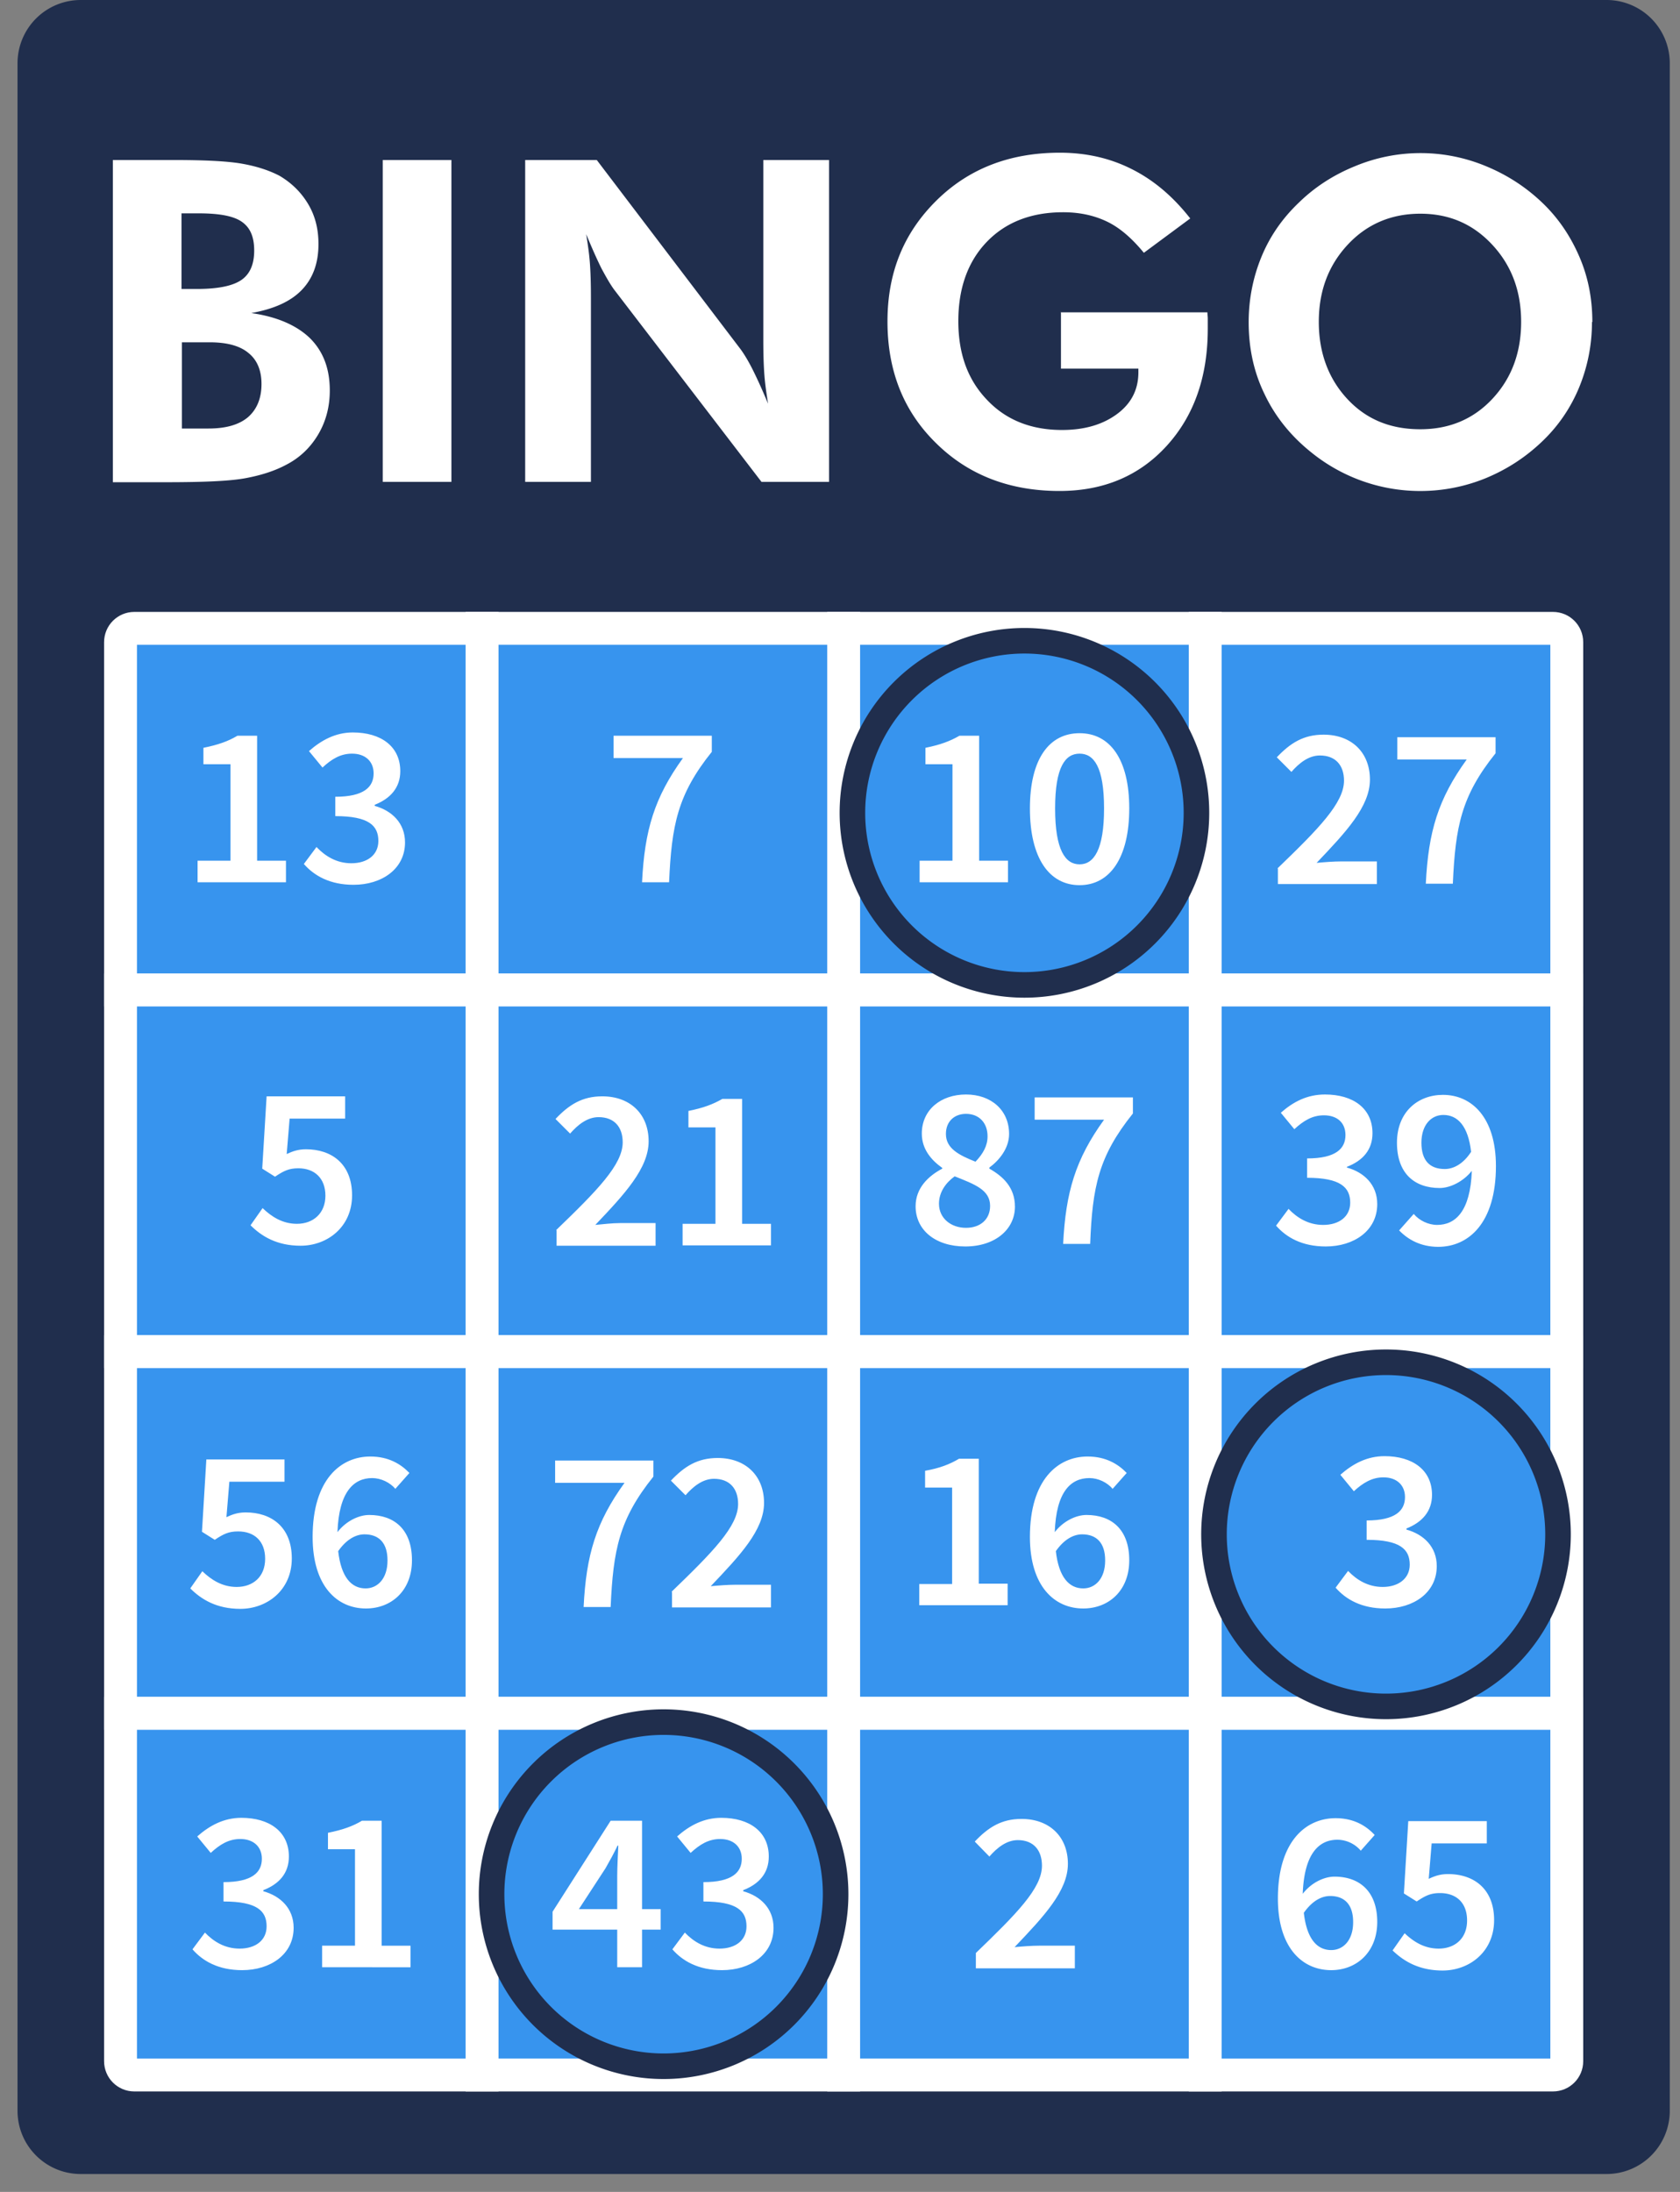 <svg xmlns="http://www.w3.org/2000/svg" width="46" height="60" fill="none"><rect width="100%" height="100%" fill="#808080" stroke="none"/><path fill="#202E4D" d="M43.99 0H2.21A1.73 1.73 0 0 0 .48 1.73v56.05c0 .956.775 1.73 1.73 1.73h41.78a1.73 1.73 0 0 0 1.73-1.73V1.73A1.73 1.73 0 0 0 43.99 0Z"/><path fill="#3794EE" d="M12.55 17.2h-8.6a.65.65 0 0 0-.65.65v8.6c0 .359.291.65.65.65h8.6a.65.65 0 0 0 .65-.65v-8.6a.65.65 0 0 0-.65-.65Z"/><path fill="#fff" d="M13.65 27.55H2.85v-9.97c0-.46.37-.83.83-.83h9.97v10.8Zm-9.9-.9h9v-9h-9v9Z"/><path fill="#3794EE" d="M22.45 17.2h-8.6a.65.65 0 0 0-.65.65v8.6c0 .359.29.65.65.65h8.6a.65.65 0 0 0 .65-.65v-8.6a.65.65 0 0 0-.65-.65Z"/><path fill="#fff" d="M23.55 27.55h-10.8v-10.8h10.8v10.8Zm-9.9-.9h9v-9h-9v9Z"/><path fill="#3794EE" d="M32.35 17.2h-8.6a.65.65 0 0 0-.65.65v8.6c0 .359.291.65.65.65h8.6a.65.65 0 0 0 .65-.65v-8.6a.65.65 0 0 0-.65-.65Z"/><path fill="#fff" d="M33.45 27.55h-10.8v-10.8h10.8v10.8Zm-9.9-.9h9v-9h-9v9Z"/><path fill="#3794EE" d="M42.25 17.2h-8.6a.65.65 0 0 0-.65.65v8.6c0 .359.291.65.65.65h8.6a.65.65 0 0 0 .65-.65v-8.6a.65.65 0 0 0-.65-.65Z"/><path fill="#fff" d="M43.35 27.55h-10.8v-10.8h9.97c.46 0 .83.37.83.83v9.97Zm-9.9-.9h9v-9h-9v9Z"/><path fill="#3794EE" d="M12.55 27.1h-8.6a.65.65 0 0 0-.65.65v8.6c0 .359.291.65.65.65h8.6a.65.65 0 0 0 .65-.65v-8.6a.65.65 0 0 0-.65-.65Z"/><path fill="#fff" d="M13.65 37.45H2.85v-10.8h10.8v10.8Zm-9.9-.9h9v-9h-9v9Z"/><path fill="#3794EE" d="M22.45 27.1h-8.6a.65.65 0 0 0-.65.65v8.6c0 .359.29.65.65.65h8.6a.65.65 0 0 0 .65-.65v-8.6a.65.65 0 0 0-.65-.65Z"/><path fill="#fff" d="M23.55 37.45h-10.8v-10.8h10.8v10.8Zm-9.9-.9h9v-9h-9v9Z"/><path fill="#3794EE" d="M32.35 27.1h-8.6a.65.65 0 0 0-.65.65v8.6c0 .359.291.65.65.65h8.6a.65.65 0 0 0 .65-.65v-8.6a.65.65 0 0 0-.65-.65Z"/><path fill="#fff" d="M33.45 37.45h-10.8v-10.8h10.8v10.8Zm-9.9-.9h9v-9h-9v9Z"/><path fill="#3794EE" d="M42.25 27.1h-8.6a.65.65 0 0 0-.65.65v8.6c0 .359.291.65.65.65h8.6a.65.65 0 0 0 .65-.65v-8.6a.65.65 0 0 0-.65-.65Z"/><path fill="#fff" d="M43.35 37.45h-10.8v-10.8h10.8v10.8Zm-9.9-.9h9v-9h-9v9Z"/><path fill="#3794EE" d="M12.55 37h-8.6a.65.65 0 0 0-.65.65v8.6c0 .359.291.65.65.65h8.6a.65.65 0 0 0 .65-.65v-8.6a.65.65 0 0 0-.65-.65Z"/><path fill="#fff" d="M13.65 47.35H2.85v-10.8h10.8v10.8Zm-9.9-.9h9v-9h-9v9Z"/><path fill="#3794EE" d="M22.45 37h-8.6a.65.65 0 0 0-.65.65v8.6c0 .359.29.65.65.65h8.6a.65.65 0 0 0 .65-.65v-8.6a.65.65 0 0 0-.65-.65Z"/><path fill="#fff" d="M23.55 47.35h-10.8v-10.8h10.8v10.8Zm-9.9-.9h9v-9h-9v9Z"/><path fill="#3794EE" d="M32.35 37h-8.6a.65.65 0 0 0-.65.65v8.6c0 .359.291.65.65.65h8.6a.65.65 0 0 0 .65-.65v-8.6a.65.65 0 0 0-.65-.65Z"/><path fill="#fff" d="M33.45 47.35h-10.8v-10.8h10.8v10.8Zm-9.9-.9h9v-9h-9v9Z"/><path fill="#3794EE" d="M42.25 37h-8.6a.65.65 0 0 0-.65.65v8.6c0 .359.291.65.65.65h8.6a.65.65 0 0 0 .65-.65v-8.6a.65.65 0 0 0-.65-.65Z"/><path fill="#fff" d="M43.35 47.35h-10.8v-10.8h10.8v10.8Zm-9.9-.9h9v-9h-9v9Z"/><path fill="#3794EE" d="M12.55 46.9h-8.6a.65.65 0 0 0-.65.65v8.6c0 .359.291.65.65.65h8.6a.65.65 0 0 0 .65-.65v-8.6a.65.65 0 0 0-.65-.65Z"/><path fill="#fff" d="M13.65 57.25H3.68c-.46 0-.83-.37-.83-.83v-9.97h10.8v10.8Zm-9.9-.9h9v-9h-9v9Z"/><path fill="#3794EE" d="M22.45 46.9h-8.6a.65.65 0 0 0-.65.65v8.6c0 .359.29.65.65.65h8.6a.65.65 0 0 0 .65-.65v-8.6a.65.65 0 0 0-.65-.65Z"/><path fill="#fff" d="M23.55 57.25h-10.8v-10.8h10.8v10.8Zm-9.9-.9h9v-9h-9v9Z"/><path fill="#3794EE" d="M32.35 46.9h-8.6a.65.65 0 0 0-.65.65v8.6c0 .359.291.65.65.65h8.6a.65.65 0 0 0 .65-.65v-8.6a.65.65 0 0 0-.65-.65Z"/><path fill="#fff" d="M33.45 57.25h-10.8v-10.8h10.8v10.8Zm-9.9-.9h9v-9h-9v9Z"/><path fill="#3794EE" d="M42.25 46.9h-8.6a.65.65 0 0 0-.65.65v8.6c0 .359.291.65.65.65h8.6a.65.65 0 0 0 .65-.65v-8.6a.65.65 0 0 0-.65-.65Z"/><path fill="#fff" d="M42.52 57.25h-9.97v-10.8h10.8v9.97c0 .46-.37.83-.83.83Zm-9.07-.9h9v-9h-9v9ZM5.41 23.56h.9v-2.64h-.74v-.45c.4-.08.68-.18.93-.33h.54v3.42h.79v.59H5.41v-.59ZM8.67 23.19c.24.25.55.44.95.44.44 0 .74-.23.74-.61 0-.42-.26-.68-1.18-.68v-.53c.79 0 1.05-.27 1.05-.64 0-.33-.23-.54-.59-.54-.32 0-.56.15-.81.38l-.37-.45c.34-.3.73-.51 1.2-.51.77 0 1.3.38 1.3 1.06 0 .45-.27.75-.7.92v.03c.47.13.83.47.83 1 0 .73-.64 1.16-1.41 1.16-.65 0-1.08-.25-1.36-.57l.35-.47v.01ZM18.7 20.75h-1.9v-.61h2.69v.44c-.94 1.17-1.1 2.01-1.17 3.57h-.74c.07-1.43.34-2.32 1.12-3.4ZM25.18 23.56h.9v-2.64h-.74v-.45c.4-.08.67-.18.93-.33h.54v3.42h.79v.59h-2.42v-.59ZM28.2 22.13c0-1.36.53-2.06 1.36-2.06.83 0 1.36.71 1.36 2.06s-.53 2.1-1.36 2.1c-.83 0-1.36-.74-1.36-2.1Zm2.03 0c0-1.14-.28-1.5-.67-1.5s-.67.36-.67 1.5c0 1.14.28 1.53.67 1.53s.67-.4.67-1.53ZM34.98 23.77c1.12-1.08 1.82-1.79 1.82-2.4 0-.42-.23-.69-.66-.69-.31 0-.57.21-.78.45l-.4-.4c.37-.39.73-.62 1.28-.62.77 0 1.27.49 1.27 1.23s-.66 1.44-1.46 2.28c.21-.02.47-.04.67-.04h.98v.62h-2.71v-.42l-.01-.01ZM40.16 20.79h-1.9v-.61h2.69v.44c-.94 1.17-1.1 2.01-1.17 3.57h-.74c.07-1.43.34-2.32 1.12-3.4ZM7.19 33.07c.24.23.54.43.94.43.45 0 .78-.29.78-.77 0-.48-.3-.75-.74-.75-.26 0-.4.07-.64.23l-.35-.22.12-1.98h2.15v.61H7.93l-.08.97c.17-.08.32-.13.53-.13.69 0 1.26.39 1.26 1.26s-.68 1.38-1.41 1.38c-.65 0-1.07-.26-1.37-.56l.33-.47ZM15.23 33.67c1.12-1.08 1.82-1.79 1.82-2.4 0-.42-.23-.69-.66-.69-.31 0-.57.21-.78.45l-.4-.4c.37-.39.73-.62 1.28-.62.77 0 1.27.49 1.27 1.23s-.66 1.45-1.46 2.29c.21-.02.47-.05.67-.05h.98v.62h-2.71v-.42l-.01-.01ZM18.69 33.5h.9v-2.64h-.74v-.45c.4-.08.67-.18.93-.33h.54v3.42h.79v.59h-2.42v-.59ZM25.8 32v-.03c-.31-.22-.56-.52-.56-.94 0-.65.52-1.07 1.21-1.07s1.18.43 1.18 1.08c0 .4-.28.73-.54.92v.03c.37.21.7.51.7 1.04 0 .62-.54 1.09-1.36 1.09-.82 0-1.36-.45-1.36-1.1 0-.5.35-.83.73-1.03V32Zm.65 1.61c.39 0 .66-.23.66-.6 0-.44-.42-.59-.97-.81-.25.18-.43.44-.43.75 0 .4.33.66.74.66Zm.59-2.51c0-.35-.22-.61-.59-.61-.31 0-.55.2-.55.55 0 .4.36.58.81.76.21-.22.33-.44.33-.69v-.01ZM30.23 30.65h-1.9v-.61h2.69v.44c-.94 1.17-1.11 2.01-1.17 3.57h-.74c.07-1.42.34-2.32 1.12-3.4ZM35.28 33.09c.24.25.55.44.95.44.44 0 .74-.23.74-.61 0-.42-.27-.68-1.18-.68v-.53c.79 0 1.05-.27 1.05-.64 0-.34-.23-.54-.59-.54-.32 0-.56.15-.81.38l-.37-.45c.34-.3.72-.5 1.21-.5.77 0 1.3.38 1.3 1.06 0 .45-.26.75-.7.92v.02c.47.13.83.47.83 1 0 .73-.64 1.16-1.41 1.16-.65 0-1.08-.25-1.36-.57l.35-.47-.01.01ZM38.71 33.23c.15.18.4.3.64.3.5 0 .91-.37.95-1.48-.23.29-.59.47-.88.47-.69 0-1.17-.4-1.17-1.24s.57-1.31 1.26-1.31c.78 0 1.45.61 1.45 1.95 0 1.56-.75 2.21-1.58 2.21-.48 0-.83-.2-1.07-.45l.39-.44.01-.01Zm1.57-1.7c-.08-.71-.37-1.01-.76-1.01-.33 0-.6.27-.6.76s.23.72.64.72c.23 0 .5-.13.72-.47ZM36.91 43c.24.25.55.44.95.44.43 0 .74-.23.74-.61 0-.42-.26-.68-1.18-.68v-.53c.79 0 1.05-.27 1.05-.64 0-.33-.23-.54-.59-.54-.31 0-.56.15-.81.38l-.37-.45c.34-.3.73-.51 1.21-.51.77 0 1.3.38 1.3 1.06 0 .45-.27.75-.7.92v.03c.47.13.83.47.83 1 0 .73-.64 1.16-1.41 1.16-.65 0-1.08-.25-1.36-.57l.35-.47-.01.01ZM25.17 43.36h.9v-2.64h-.74v-.46c.4-.07.68-.18.93-.33h.54v3.42h.79v.59h-2.42v-.59.01ZM30.47 40.76c-.15-.18-.4-.3-.64-.3-.51 0-.91.37-.95 1.48.23-.3.58-.47.87-.47.69 0 1.17.4 1.17 1.24s-.57 1.32-1.26 1.32c-.79 0-1.46-.61-1.46-1.96 0-1.56.76-2.2 1.58-2.2.49 0 .83.2 1.07.45l-.39.44h.01Zm-.21 1.95c0-.47-.23-.71-.63-.71-.23 0-.49.13-.72.46.08.71.36 1.02.75 1.02.33 0 .6-.27.6-.76v-.01ZM17.1 40.59h-1.9v-.61h2.69v.44c-.94 1.17-1.1 2.01-1.17 3.57h-.74c.07-1.43.34-2.32 1.12-3.4ZM18.39 43.57c1.12-1.08 1.82-1.79 1.82-2.4 0-.42-.23-.69-.66-.69-.31 0-.57.21-.78.45l-.4-.4c.37-.39.73-.62 1.28-.62.77 0 1.27.49 1.27 1.23s-.66 1.44-1.46 2.28c.21-.02.47-.04.67-.04h.98V44H18.4v-.42l-.01-.01ZM5.54 43.01c.24.23.54.43.94.43.45 0 .78-.28.78-.77s-.3-.75-.74-.75c-.26 0-.4.07-.64.23l-.35-.22.12-1.98h2.14v.61H6.28l-.08.97c.17-.08.32-.13.53-.13.69 0 1.26.39 1.26 1.26s-.68 1.38-1.41 1.38c-.65 0-1.07-.26-1.37-.56l.33-.47ZM10.83 40.76c-.15-.18-.4-.3-.64-.3-.5 0-.91.37-.95 1.48.23-.3.58-.47.87-.47.69 0 1.17.4 1.17 1.24s-.57 1.32-1.26 1.32c-.79 0-1.46-.61-1.46-1.96 0-1.56.76-2.2 1.58-2.2.49 0 .83.2 1.07.45l-.39.44h.01Zm-.22 1.95c0-.47-.23-.71-.63-.71-.23 0-.49.13-.72.46.08.71.36 1.02.75 1.02.33 0 .6-.27.6-.76v-.01ZM5.61 52.9c.24.25.55.44.95.44.44 0 .74-.23.74-.61 0-.42-.26-.68-1.18-.68v-.53c.79 0 1.05-.27 1.05-.64 0-.33-.23-.54-.59-.54-.32 0-.56.15-.81.38l-.37-.45c.34-.3.73-.51 1.21-.51.77 0 1.3.38 1.3 1.06 0 .45-.26.75-.7.92v.03c.47.13.83.47.83 1 0 .73-.64 1.16-1.41 1.16-.65 0-1.08-.25-1.36-.57l.35-.47-.01.01ZM8.82 53.26h.9v-2.64h-.74v-.45c.4-.08.68-.18.93-.33h.54v3.42h.79v.59H8.82v-.59ZM18.09 52.82h-.51v1.03h-.68v-1.03h-1.77v-.49l1.59-2.49h.86v2.42h.51v.56Zm-1.19-.56v-.91c0-.23.02-.6.03-.83h-.02c-.1.21-.21.41-.33.62l-.73 1.12h1.05ZM18.75 52.9c.24.25.55.44.95.44.44 0 .74-.23.74-.61 0-.42-.26-.68-1.18-.68v-.53c.79 0 1.05-.27 1.05-.64 0-.33-.23-.54-.59-.54-.32 0-.56.15-.81.38l-.37-.45c.34-.3.73-.51 1.21-.51.77 0 1.3.38 1.3 1.06 0 .45-.26.75-.7.92v.03c.47.13.83.47.83 1 0 .73-.64 1.16-1.41 1.16-.65 0-1.08-.25-1.36-.57l.35-.47-.01.01ZM26.71 53.47c1.12-1.08 1.82-1.78 1.82-2.4 0-.42-.23-.7-.66-.7-.31 0-.57.21-.78.45l-.4-.41c.37-.39.73-.62 1.28-.62.77 0 1.27.49 1.27 1.23s-.66 1.44-1.46 2.28c.21-.02.47-.04.67-.04h.98v.62h-2.71v-.42l-.01.01Z"/><path fill="#fff" d="M37.26 50.66a.85.85 0 0 0-.64-.3c-.5 0-.91.37-.95 1.48.23-.3.58-.47.87-.47.69 0 1.17.41 1.17 1.24 0 .83-.57 1.32-1.26 1.32-.79 0-1.46-.61-1.46-1.96 0-1.56.76-2.2 1.58-2.2.49 0 .83.2 1.07.46l-.39.44.01-.01Zm-.21 1.95c0-.47-.23-.71-.63-.71-.23 0-.49.13-.72.46.08.71.36 1.02.75 1.02.33 0 .6-.27.6-.76v-.01ZM38.45 52.91c.24.23.54.43.94.43.45 0 .78-.28.78-.77s-.3-.75-.74-.75c-.26 0-.4.07-.64.23l-.35-.22.12-1.98h2.15v.61H39.2l-.08.97c.17-.08.32-.13.53-.13.69 0 1.26.39 1.26 1.26s-.68 1.38-1.41 1.38c-.65 0-1.07-.26-1.37-.55l.33-.47-.01-.01Z"/><path stroke="#202E4D" stroke-miterlimit="10" stroke-width=".7" d="M28.05 26.96a4.71 4.71 0 1 0 0-9.42 4.71 4.71 0 0 0 0 9.42ZM37.95 46.71a4.71 4.71 0 1 0 0-9.42 4.71 4.71 0 0 0 0 9.42ZM18.17 56.56a4.71 4.71 0 1 0 0-9.42 4.71 4.71 0 0 0 0 9.42Z"/><path fill="#fff" d="M3.09 13.2V4.38h1.65c.85 0 1.48.03 1.88.1.4.07.74.18 1.03.33.34.2.6.46.79.78.19.32.28.68.28 1.09 0 .52-.15.94-.46 1.26-.31.32-.77.52-1.38.63.71.1 1.25.34 1.61.69.36.36.54.83.54 1.43 0 .43-.1.83-.31 1.19s-.5.64-.86.83c-.33.18-.71.3-1.14.38-.43.08-1.16.11-2.17.11H3.09Zm1.88-5.29h.42c.57 0 .97-.08 1.21-.24.24-.16.36-.43.36-.81 0-.38-.11-.63-.34-.79-.23-.16-.62-.23-1.19-.23h-.46v2.07Zm0 3.82h.74c.47 0 .83-.1 1.08-.31.24-.21.37-.51.37-.91 0-.37-.12-.66-.36-.85-.24-.2-.6-.29-1.06-.29h-.76v2.37l-.01-.01ZM10.48 13.2V4.38h1.88v8.81h-1.88v.01ZM14.38 13.2V4.38h1.96l3.9 5.13c.11.14.24.35.37.61s.27.57.42.93c-.04-.26-.08-.52-.1-.78-.02-.26-.03-.58-.03-.96V4.38h1.8v8.81h-1.85l-4.01-5.23c-.11-.14-.23-.35-.37-.61-.13-.26-.27-.58-.42-.94.04.25.08.51.1.77.02.26.03.58.03.98v5.03h-1.8v.01ZM29.04 8.55h4.02c0 .05.01.11.01.17V9c0 1.32-.38 2.39-1.13 3.21-.75.82-1.73 1.23-2.93 1.23-1.37 0-2.5-.44-3.38-1.31-.89-.87-1.33-1.98-1.33-3.33s.45-2.43 1.34-3.31c.89-.88 2.02-1.31 3.38-1.31.72 0 1.38.15 1.97.45.6.3 1.13.75 1.6 1.35l-1.27.94c-.32-.39-.65-.68-1-.85-.35-.17-.75-.26-1.21-.26-.87 0-1.57.27-2.09.81-.52.54-.78 1.27-.78 2.17 0 .9.26 1.61.79 2.16.52.55 1.21.82 2.05.82.62 0 1.12-.15 1.51-.44.39-.29.58-.67.58-1.14v-.1h-2.12V8.54l-.01.01ZM43.59 8.81c0 .63-.12 1.23-.35 1.79-.23.56-.57 1.06-1.01 1.48-.46.44-.97.77-1.55 1.01a4.743 4.743 0 0 1-4.78-.71c-.55-.44-.98-.97-1.27-1.58-.3-.61-.44-1.27-.44-1.98 0-.63.12-1.23.35-1.79.23-.56.57-1.05 1.02-1.48.44-.43.95-.76 1.54-1a4.665 4.665 0 0 1 3.59 0c.58.24 1.09.57 1.54 1 .45.43.78.93 1.02 1.49.24.56.35 1.15.35 1.78l-.01-.01Zm-4.7 2.94c.8 0 1.46-.28 1.98-.84.52-.56.78-1.26.78-2.1 0-.84-.26-1.54-.79-2.11-.53-.57-1.18-.85-1.97-.85s-1.46.28-1.99.85-.79 1.27-.79 2.11c0 .84.26 1.55.78 2.11.52.56 1.18.83 2 .83Z"/></svg>